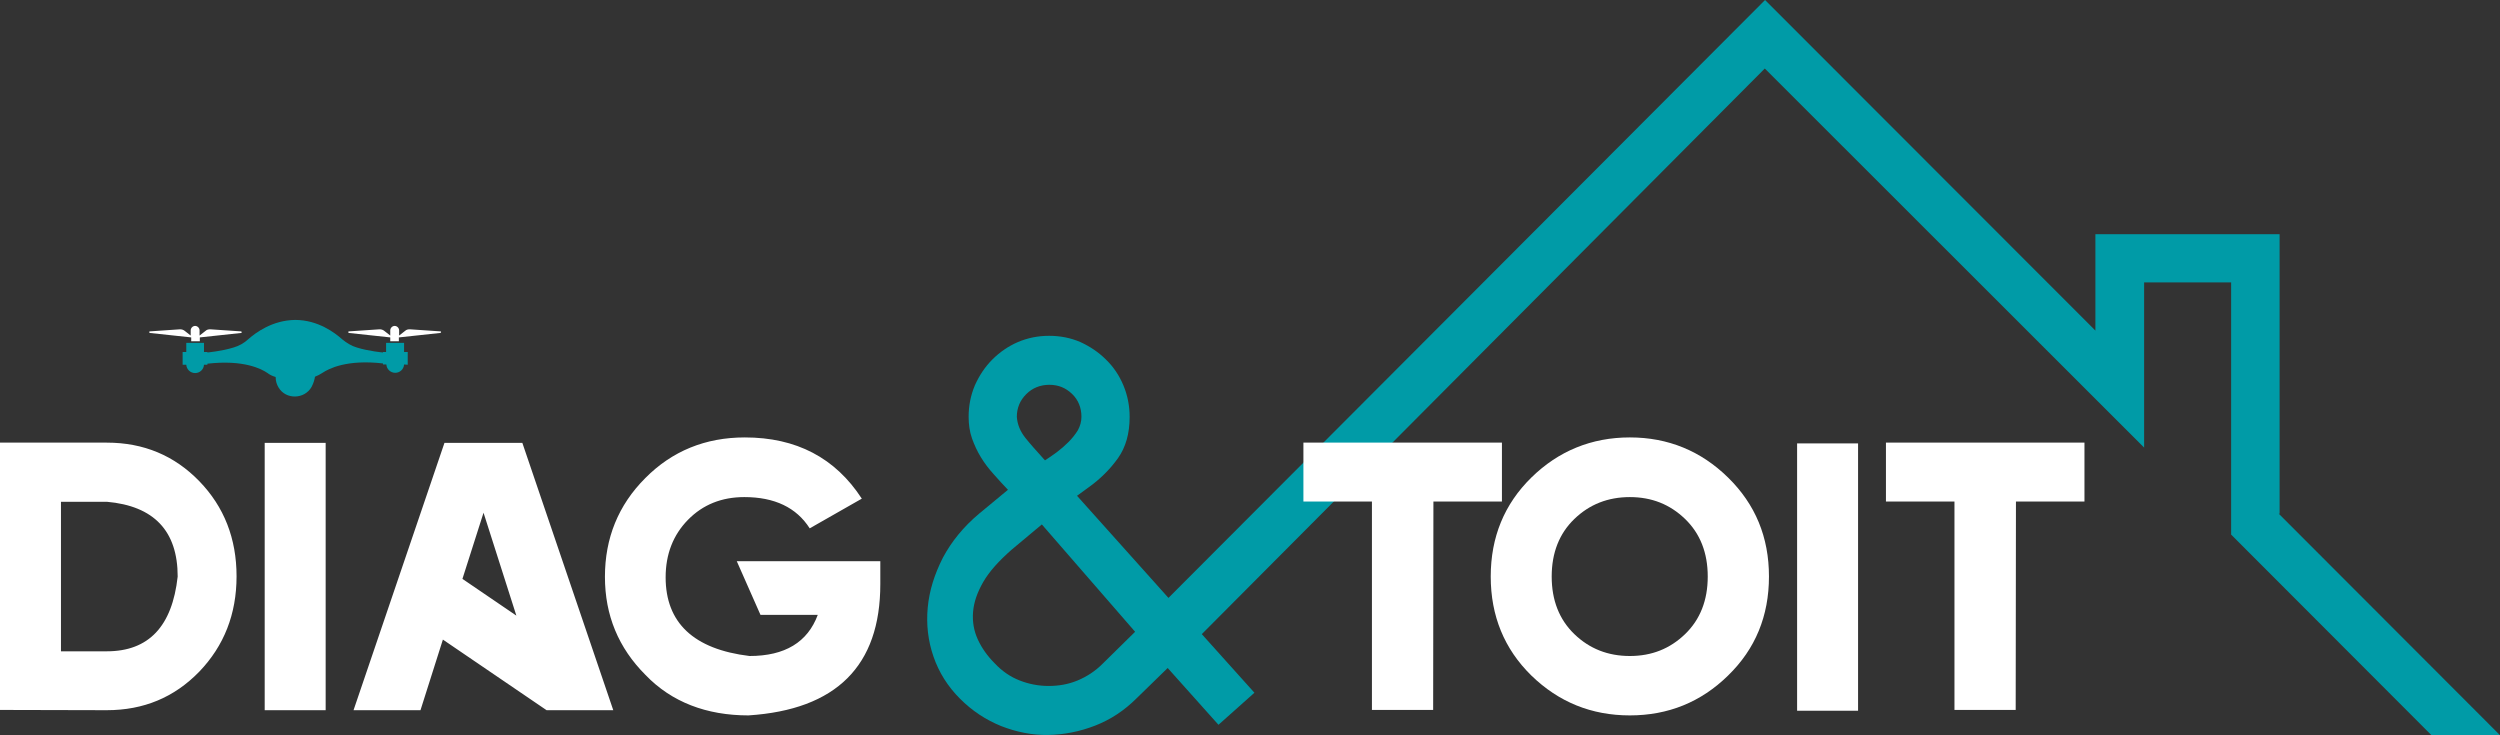 <?xml version="1.0" encoding="UTF-8"?>
<svg xmlns="http://www.w3.org/2000/svg" id="uuid-2908bd25-1b49-4c13-82b1-45b6fb88c54d" width="959.6" height="282.2" viewBox="0 0 959.6 282.2">
  <rect x="0" y="0" width="959.6" height="282.2" fill="#333333" stroke="none"/>
  <defs>
    <style>.uuid-61628fff-a708-4d8d-8e7e-5d3c1f690da1{fill:#009ba7;}.uuid-61628fff-a708-4d8d-8e7e-5d3c1f690da1,.uuid-5722021f-d8cc-4cb5-adf4-d8ef5ad1fb47{stroke-width:0px;}.uuid-5722021f-d8cc-4cb5-adf4-d8ef5ad1fb47{fill:#fff;}</style>
  </defs>
  <path class="uuid-61628fff-a708-4d8d-8e7e-5d3c1f690da1" d="M435.7,242.5l-12.5,12.3c-2.8,2.8-6,4.9-9.6,6.4s-7.3,2.1-11.1,2.1-7.5-.7-11.1-2.1-6.8-3.6-9.6-6.6c-2.8-2.8-5-5.9-6.5-9.2s-2.1-6.8-1.8-10.5c.3-3.7,1.6-7.5,3.9-11.5s6-8.1,10.9-12.4l11.6-9.7,35.8,41.2ZM410.1,169.7c-1.4,1.4-2.9,2.7-4.5,3.9s-3.1,2.2-4.5,3.1l-1.7-1.9c-1.8-2-3.8-4.2-5.8-6.7s-3.1-5.2-3.3-8.1c0-3.4,1.2-6.3,3.6-8.7s5.4-3.6,8.9-3.6,6.3,1.2,8.7,3.5,3.6,5.3,3.6,8.8c0,1.8-.5,3.6-1.4,5.2-1,1.6-2.2,3.1-3.6,4.5M874.7,197.2h.3v-107.3h-70.7v37L677.5,0h0l-229,229.5-35.1-39.2,4.4-3.2c4.5-3.2,8.3-7,11.3-11.2s4.5-9.5,4.5-15.9c0-4.2-.8-8.3-2.4-12.1s-3.8-7.1-6.7-9.9c-2.8-2.8-6.1-5-9.8-6.7-3.7-1.6-7.7-2.4-12-2.4s-8.2.8-12,2.4c-3.7,1.6-7,3.9-9.8,6.7s-5,6.1-6.7,9.9c-1.6,3.8-2.4,7.8-2.4,12.1,0,3,.4,5.7,1.3,8.3.9,2.5,2,4.9,3.4,7.2s3,4.4,4.9,6.5c1.8,2.1,3.7,4.1,5.5,6l-11,9.1c-6.1,5.1-10.7,10.8-14,17-3.2,6.3-5.2,12.6-5.8,19.1-.6,6.4.1,12.7,2.2,18.8,2.1,6.1,5.5,11.5,10.2,16.2s9.9,8.1,15.8,10.5c5.9,2.3,11.9,3.5,18,3.4s12.2-1.3,18.1-3.6c5.9-2.3,11.2-5.8,15.9-10.5l11.9-11.6,19.5,21.8,13.8-12.3-20.2-22.5L677.4,26.3l145.6,145.5v-63.4h33.4v96.8l76.9,77h26.3l-84.9-85Z"></path>
  <path class="uuid-5722021f-d8cc-4cb5-adf4-d8ef5ad1fb47" d="M287.3,274.6c33.7-2.2,50.6-19,50.6-50.4v-8.8h-55.1l9.1,20.6h22c-3.9,10.5-12.6,15.8-26.2,15.8-21.5-2.6-32.2-12.8-32.2-30.2,0-8.9,2.9-16.3,8.6-22.1,5.7-5.8,12.9-8.7,21.6-8.7,11.6,0,20,4,25.1,12l20-11.4c-10.2-15.7-25.2-23.5-44.9-23.5-15.1,0-27.9,5.2-38.2,15.6-10.4,10.4-15.5,23.1-15.5,37.9s5.2,27.3,15.6,37.7c10,10.4,23.4,15.5,39.5,15.5M200.5,170h-29.9l-34.9,102.6h25.7l8.6-27.1,39.8,27.1h25.6l-34.9-102.6ZM177.5,222.2l8.1-25.4,12.6,39.5-20.7-14.1ZM125,170h-23.4v102.6h23.4v-102.6ZM41,272.6c14.1,0,25.9-4.9,35.5-14.8,9.5-9.9,14.3-22.1,14.3-36.6s-4.8-26.7-14.3-36.5-21.3-14.8-35.5-14.8H0v102.6l41,.1h0ZM23.4,250v-57.4h17.6c18.1,1.6,27.2,11.2,27.2,28.7-2.1,19.1-11.1,28.7-27.2,28.7h-17.6Z"></path>
  <path class="uuid-5722021f-d8cc-4cb5-adf4-d8ef5ad1fb47" d="M773.8,192.5h26.3v-22.6h-76.2v22.6h26.3v80h23.5l.1-80h0ZM713.2,170.2h-23.4v102.6h23.4v-102.6ZM625.6,274.6c14.7,0,27.3-5.1,37.7-15.3,10.5-10.2,15.7-22.9,15.7-38s-5.2-27.7-15.7-38c-10.4-10.2-23-15.4-37.7-15.4s-27.4,5.2-37.8,15.4c-10.4,10.2-15.6,22.9-15.6,38s5.2,27.8,15.6,38c10.5,10.2,23.1,15.3,37.8,15.3M625.6,251.8c-8.4,0-15.5-2.8-21.3-8.4-5.8-5.6-8.7-13-8.7-22.1s2.9-16.5,8.7-22.1,12.9-8.4,21.3-8.4,15.4,2.8,21.2,8.4c5.8,5.6,8.7,13,8.7,22.1s-2.9,16.5-8.7,22.1c-5.8,5.6-12.8,8.4-21.2,8.4M550.2,192.5h26.3v-22.6h-76.2v22.6h26.3v80h23.5l.1-80h0Z"></path>
  <path class="uuid-5722021f-d8cc-4cb5-adf4-d8ef5ad1fb47" d="M169.1,127.2l-11.8-.8c-.6,0-1.3.1-1.8.6l-2.3,1.8v-2c0-.9-.8-1.7-1.7-1.7s-1.7.8-1.7,1.7v2l-2.3-1.8c-.5-.4-1.1-.6-1.8-.6l-11.8.8c-.3,0-.3.5,0,.6l15.8,1.7h.1v1.5h3.3v-1.5h.1l15.8-1.7c.4-.1.4-.6.1-.6"></path>
  <path class="uuid-5722021f-d8cc-4cb5-adf4-d8ef5ad1fb47" d="M92.5,127.2l-11.8-.8c-.6,0-1.3.1-1.8.6l-2.3,1.8v-2c0-.9-.8-1.7-1.7-1.7s-1.7.8-1.7,1.7v2l-2.3-1.8c-.5-.4-1.1-.6-1.8-.6l-11.6.8c-.3,0-.3.5,0,.6l15.8,1.7h.1v1.5h3.3v-1.5h.1l15.8-1.7c.3-.1.2-.6-.1-.6"></path>
  <path class="uuid-61628fff-a708-4d8d-8e7e-5d3c1f690da1" d="M156.5,140v-4.9h-1.4v-3.5h-6.9v3.5h-1.2v.2s-5.5-.5-10-1.9c-2.1-.6-4-1.8-5.7-3.2-2.7-2.4-9.2-7.4-18-7.4-8.8.1-15.3,5-18,7.4-1.6,1.5-3.6,2.6-5.7,3.2-4.5,1.4-10,1.9-10,1.9v-.2h-1.3v-3.5h-6.8v3.5h-1.4v4.9h1.4c.1,1.8,1.6,3.2,3.4,3.2s3.3-1.4,3.4-3.2h1.3v-.4c13.9-1.6,20.8,2,23.1,3.6.9.7,2,1.2,3.1,1.5,0,1.7.5,3,1.1,4,2.8,4.8,10,4.6,12.7-.2.8-1.5,1.2-3.1,1.3-3.9.1-.4.1-.6.1-.6,0,0,0,.2-.1.6,1-.4,2-.9,2.9-1.5,2.4-1.6,9.3-5.2,23.2-3.6v.4h1.3c.1,1.8,1.6,3.2,3.4,3.2s3.3-1.4,3.4-3.2l1.4.1h0Z"></path>
</svg>
